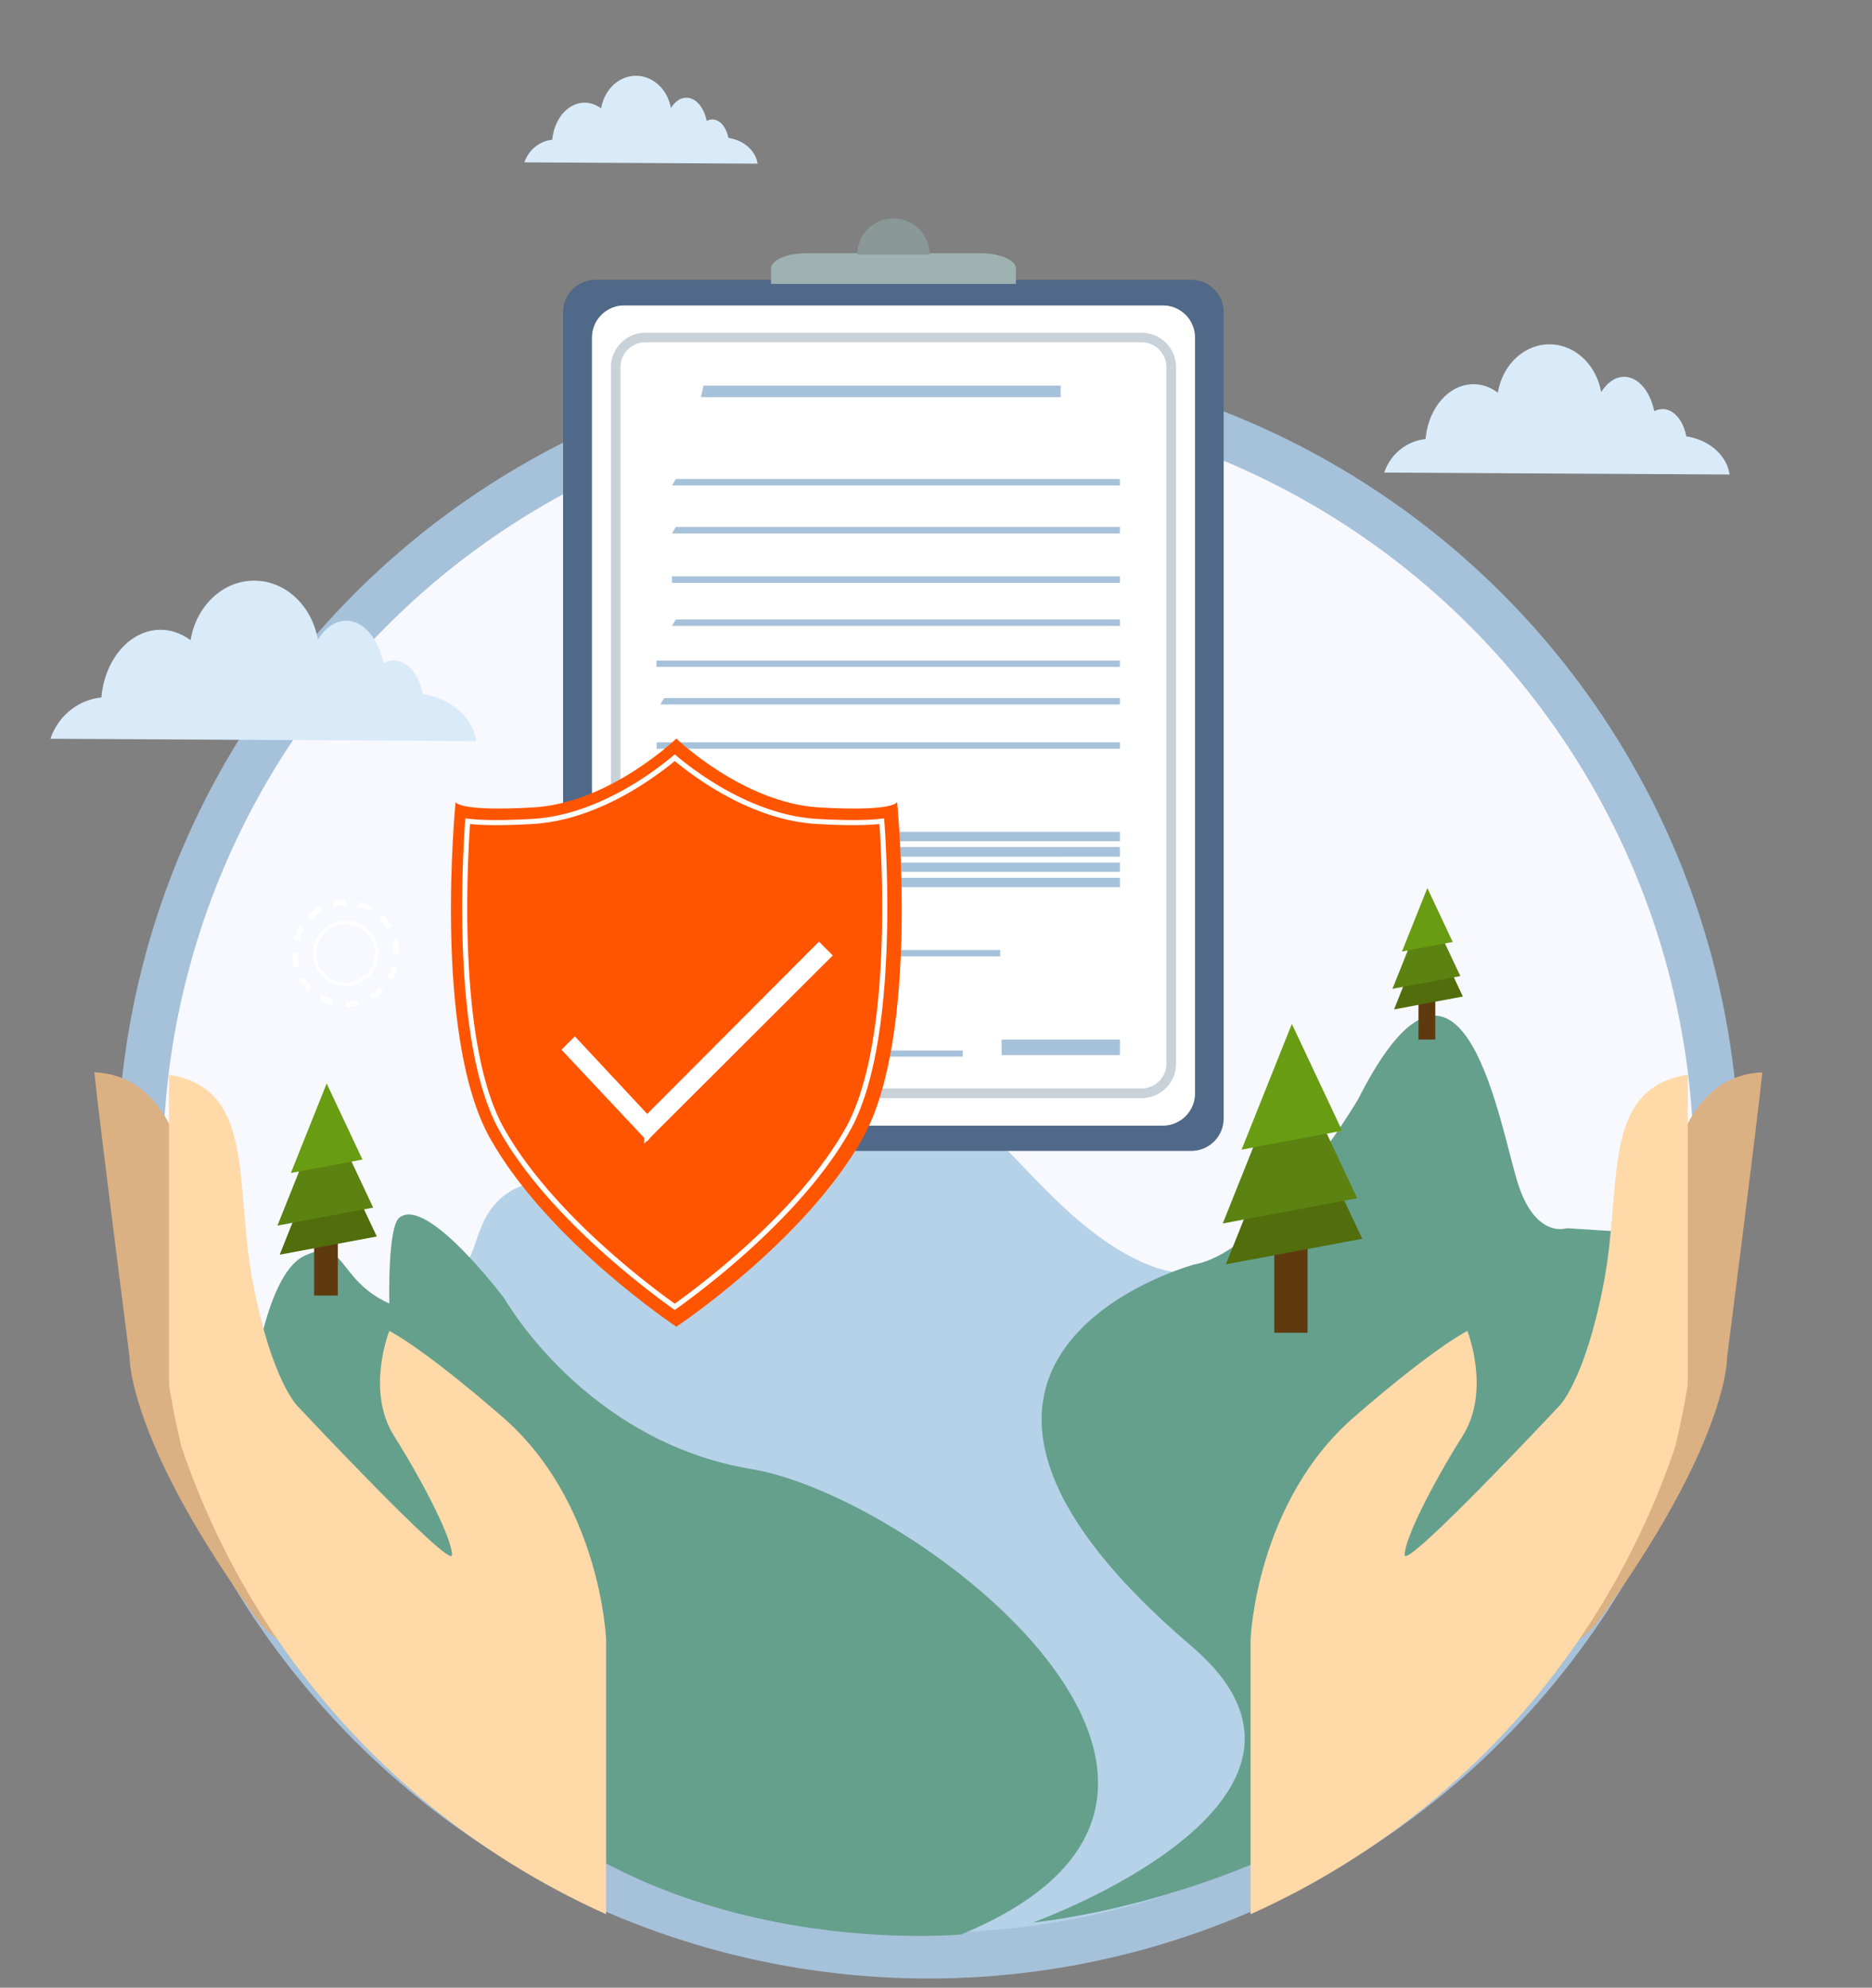 <svg xmlns="http://www.w3.org/2000/svg" xmlns:xlink="http://www.w3.org/1999/xlink" width="204.825" height="217.408" viewBox="0 0 204.825 217.408"><rect x="0" y="0" width="204.825" height="217.408" fill="#808080" stroke="none"/><circle fill="#F8F8FF" stroke="#A6C1DA" stroke-width=".25" stroke-miterlimit="10" cx="101.575" cy="129.158" r="86.25"/><path fill="#B5D2E8" d="M21.722 154.319c.909-2.904 4.508-2.193 6.208-4.037 2.918-3.164 2.614-9.313 5.395-12.934 1.627 1.267 5.027 7.008 6.958 7.16 3.265.26 3.363-3.851 4.646-6.551 8.773 4.096 5.322-3.364 10.196-7.166 4.059-3.166 9.661-.432 13.942-3.745 5.836-4.517 3.853-14.471 7.993-20.134 7.64-10.446 21.707 8.505 28.112 14.018 6.453 5.551 11.518 13.145 19.365 16.926 11.448 5.516 18.709-5.717 24.09-14.03 3.313-5.116 5.957-14.44 11.631-6.78 3.63 4.901 5.041 11.643 7.152 17.273.875 2.336 16.356-.428 18.282 2.57 1.173 1.823-1.142 7.051-1.674 8.801-2.077 6.828-4.429 14.586-8.042 20.795-6.53 11.222-11.271 20.082-22.152 28.09-17.666 13-30.666 16.333-52.334 18.333-12.005 1.108-26.091-3.466-36.697-8.466-11.078-5.219-20.893-12.864-28.516-22.467-3.689-4.647-6.887-9.86-9.767-15.035-2.304-4.142-5.793-9.373-4.788-12.621z"/><path fill="#FFF" d="M87.864 177.673l-.01-.593h.01c.438 0 .885-.054 1.31-.163l.141.555a5.27 5.27 0 01-1.451.201zm-1.468-.201a5.922 5.922 0 01-1.362-.56l.291-.505c.379.223.796.391 1.213.505l-.142.56zm4.278-.555l-.297-.504a4.656 4.656 0 001.043-.807l.424.408a5.607 5.607 0 01-1.17.903zm-6.809-.908a6.242 6.242 0 01-.899-1.162l.514-.294c.229.392.491.728.803 1.046l-.418.41zm8.873-1.153l-.505-.291c.223-.383.395-.793.514-1.223l.559.156a5.49 5.49 0 01-.568 1.358zm-10.324-1.371a5.61 5.61 0 01-.194-1.446l.582-.022v.022c0 .438.06.874.164 1.298l-.552.148zm10.555-1.441h-.053c0-.454-.061-.891-.17-1.307l.563-.151c.135.472.188.956.188 1.452l-.528.006zm-9.998-1.325l-.55-.167c.126-.473.313-.937.559-1.359l.505.295a5.508 5.508 0 00-.514 1.231zm9.278-1.21a5.013 5.013 0 00-.806-1.045l.417-.41c.342.353.648.746.887 1.17l-.498.285zm-7.946-1.062l-.424-.414c.357-.349.76-.648 1.169-.905l.299.512c-.38.22-.737.496-1.044.807zm6.099-.79a5.526 5.526 0 00-1.206-.514l.134-.553a5.94 5.94 0 011.37.553l-.298.514zm-3.843-.521l-.141-.552c.47-.131.953-.19 1.445-.19l.013.586h-.013a5.392 5.392 0 00-1.304.156zm1.305 8.338c-1.899 0-3.455-1.549-3.455-3.436a3.457 3.457 0 013.455-3.447 3.445 3.445 0 013.438 3.447 3.446 3.446 0 01-3.438 3.436zm0-6.53a3.085 3.085 0 00-3.09 3.095 3.095 3.095 0 003.09 3.088 3.104 3.104 0 003.088-3.088 3.095 3.095 0 00-3.088-3.095zm-50.039-58.808l-.01-.615h.01a5.51 5.51 0 001.359-.168l.146.574a5.424 5.424 0 01-1.505.209zm-1.524-.209a6.244 6.244 0 01-1.415-.58l.302-.523c.394.231.826.404 1.259.523l-.146.58zm4.442-.574l-.308-.522a4.963 4.963 0 001.083-.838l.44.425a6.06 6.06 0 01-1.215.935zm-7.07-.943a6.532 6.532 0 01-.934-1.207l.533-.305c.239.405.51.754.833 1.086l-.432.426zm9.211-1.198l-.522-.303a5.36 5.36 0 00.533-1.268l.578.161a5.647 5.647 0 01-.589 1.41zm-10.718-1.422a5.866 5.866 0 01-.202-1.503l.604-.023v.023c0 .455.062.908.17 1.348l-.572.155zm10.959-1.498h-.055c0-.471-.063-.923-.176-1.355l.586-.158c.14.49.194.993.194 1.508l-.549.005zm-10.38-1.375l-.571-.174c.13-.49.324-.973.58-1.411l.524.306c-.231.401-.4.824-.533 1.279zm9.632-1.256a5.228 5.228 0 00-.838-1.085l.434-.426c.355.365.673.775.921 1.215l-.517.296zm-8.249-1.103l-.44-.43a7.318 7.318 0 011.213-.94l.311.53a5.321 5.321 0 00-1.084.84zm6.331-.82a5.709 5.709 0 00-1.252-.533l.14-.573c.502.133.972.325 1.422.573l-.31.533zm-3.989-.541l-.146-.572a5.556 5.556 0 011.5-.198l.013.608h-.013c-.456 0-.914.052-1.354.162zm1.355 8.656c-1.972 0-3.587-1.607-3.587-3.566a3.588 3.588 0 013.587-3.578 3.575 3.575 0 013.569 3.578c0 1.959-1.6 3.566-3.569 3.566zm0-6.778a3.202 3.202 0 00-3.208 3.212 3.214 3.214 0 003.208 3.207 3.224 3.224 0 003.206-3.207 3.213 3.213 0 00-3.206-3.212z"/><circle fill="none" stroke="#A6C1DA" stroke-width="5" stroke-miterlimit="10" cx="101.575" cy="127.658" r="86.25"/><path fill="#DBB082" d="M19.731 126.175s-1.829-8.624-9.408-8.885c.523 5.227 3.855 31.166 3.855 31.166s-.196 9.406 14.503 29.4c7.645 7.253 7.057 0 7.057 0l-16.007-51.681z"/><path fill="#65A08D" d="M183.658 135.124l-12.231-.786s-3.304 1.188-5.276-4.68-5.987-32.231-17.54-9.454c0 0-9.74 16.615-17.99 18.115 0 0-37.313 10.108-.228 41.761 19.771 16.874-17.377 30.197-17.377 30.197s69.147-6.073 70.642-75.153z"/><path fill="#65A08D" d="M55.224 142.081s8.804 15.58 26.996 18.602 60.313 35.477 22.942 50.903c0 0-49.135 4.761-63.769-36.892-13.981-15.49-13.981-21.49-13.981-21.49s1.325-13.711 5.913-15.855 3.458 2.596 9.272 5.226c0 0-.204-8.279 1.076-9.37 2.99-2.547 11.551 8.876 11.551 8.876z"/><path fill="#5F3A0F" d="M139.424 127.555h3.644v18.216h-3.644z"/><path fill="#516D0C" d="M149.048 135.491l-14.917 2.797 7.458-18.645z"/><path fill="#5C8211" d="M148.498 131.063l-14.71 2.757 7.355-18.387z"/><path fill="#689C12" d="M146.849 123.681l-10.999 2.063 5.499-13.748z"/><path fill="#DBB082" d="M183.417 126.175s1.829-8.624 9.408-8.885c-.523 5.227-3.855 31.166-3.855 31.166s.197 9.406-14.503 29.4c-7.646 7.253-7.057 0-7.057 0l16.007-51.681z"/><defs><circle id="a" cx="101.575" cy="130.658" r="86.25"/></defs><clipPath id="b"><use xlink:href="#a" overflow="visible"/></clipPath><path clip-path="url(#b)" fill="#FFD9A8" d="M38.875 222.408h27.44v-43.121s-.588-15.19-11.565-24.5c-8.754-7.579-12.152-9.213-12.152-9.213s-2.613 6.524.523 11.5c3.291 5.217 6.337 11.236 6.337 13 0 1.765-16.921-16.299-16.921-16.299s-2.778-2.713-4.835-13.296c-2.134-10.976.393-21.365-9.211-22.934v33.91s2.744 19.011 11.367 31.163c8.625 12.151 8.625 25.284 8.625 25.284l.392 14.506zm125.398 0h-27.44v-43.121s.588-15.19 11.564-24.5c8.755-7.579 12.152-9.213 12.152-9.213s2.613 6.524-.523 11.5c-3.29 5.217-6.336 11.236-6.336 13 0 1.765 16.921-16.299 16.921-16.299s2.778-2.713 4.835-13.296c2.135-10.976-.393-21.365 9.212-22.934v33.91s-2.743 19.011-11.367 31.163c-8.626 12.151-8.626 25.284-8.626 25.284l-.392 14.506z"/><path fill="#5F3A0F" d="M34.371 128.727h2.595v12.975h-2.595z"/><path fill="#516D0C" d="M41.226 135.243l-10.625 1.991 5.312-13.279z"/><path fill="#5C8211" d="M40.833 132.089l-10.477 1.964 5.239-13.097z"/><path fill="#689C12" d="M39.659 126.831l-7.834 1.47 3.917-9.792z"/><path fill="#5F3A0F" d="M155.203 104.505h1.838v9.196h-1.838z"/><path fill="#516D0C" d="M160.06 108.997l-7.53 1.411 3.764-9.412z"/><path fill="#5C8211" d="M159.782 106.762l-7.426 1.391 3.713-9.283z"/><path fill="#689C12" d="M158.95 103.034l-5.553 1.042 2.777-6.94z"/><path fill="#516988" d="M133.887 122.348a3.546 3.546 0 01-3.537 3.535H65.148a3.546 3.546 0 01-3.537-3.535V34.141a3.546 3.546 0 013.537-3.536h65.202a3.546 3.546 0 013.537 3.536v88.207z"/><path fill="#93AFB0" d="M127.222 123.114h-58.92a3.527 3.527 0 01-3.525-3.544V36.931a3.516 3.516 0 013.525-3.517h58.92a3.512 3.512 0 013.528 3.517v82.639a3.524 3.524 0 01-3.528 3.544z"/><path fill="#FFF" d="M127.222 123.114h-58.92a3.527 3.527 0 01-3.525-3.544V36.931a3.516 3.516 0 013.525-3.517h58.92a3.512 3.512 0 013.528 3.517v82.639a3.524 3.524 0 01-3.528 3.544z"/><path fill="#12365A" d="M124.897 120.113H70.615c-2.077 0-3.769-1.694-3.769-3.789V40.17c0-2.06 1.693-3.778 3.769-3.778h54.282a3.791 3.791 0 013.783 3.778v76.15a3.78 3.78 0 01-3.783 3.793zM70.615 37.436a2.73 2.73 0 00-2.726 2.735v76.15a2.721 2.721 0 002.726 2.73h54.282c1.52 0 2.727-1.22 2.727-2.73V40.17a2.726 2.726 0 00-2.727-2.735H70.615z" opacity=".23"/><path d="M116.055 42.175H76.986l-.295 1.269h39.364zM73.948 52.389l-.421.707h49.008v-.707zm-.421 5.96h49.008v-.706H73.948zm-1.278 18.705h50.286v-.699H72.66zm1.278-8.592h49.008v-.698H73.948zm0-5.421h49.008v.708H73.527zm-1.699 9.208h50.707v.695H71.828zm1.782 18.739h48.924v1.019H73.61zm0 1.651h48.924v1.059H73.61zm0 1.707h48.924v1.01H73.61zm0 1.665h48.924v1.028H73.61zm0 2.102h13.833v.59H73.61zm-1.766-16.912h50.691v.699H71.844zm1.766 22.713h35.825v.69H73.61zm0 10.99h31.733v.664H73.61zm35.982-1.19h12.942v1.693h-12.942z" fill="#A6C1DA"/><path fill="#9EB2B1" d="M84.365 31.058v-1.674c0-.925 1.708-1.684 3.836-1.684h19.127c2.115 0 3.828.758 3.828 1.684v1.674H84.365z"/><path fill="#8A9998" d="M93.806 27.853a3.943 3.943 0 013.964-3.956 3.959 3.959 0 013.947 3.956h-7.911z"/><path fill="#F50" d="M98.156 87.707s-.136 1.091-8.502.609c-8.367-.486-15.652-7.536-15.652-7.536s-7.287 7.05-15.65 7.536c-8.367.482-8.501-.609-8.501-.609s-2.563 25.554 3.779 36.815c6.341 11.268 20.374 20.591 20.374 20.591s14.033-9.326 20.376-20.591c6.337-11.261 3.776-36.815 3.776-36.815z"/><path fill="#FFF" d="M73.825 143.279l-.163-.113c-3.148-2.244-13.822-10.272-18.997-19.462-5.071-9.007-4.17-28.227-3.773-33.906l.021-.294.294.038c.812.104 1.821.154 3.175.154 1.124 0 2.426-.045 3.874-.127 6.929-.401 13.073-4.964 15.392-6.907l.179-.15.179.15c2.32 1.943 8.464 6.505 15.393 6.907a68.94 68.94 0 003.875.127c1.353 0 2.361-.049 3.175-.154l.292-.038.02.294c.397 5.679 1.293 24.907-3.773 33.906-5.173 9.185-15.85 17.218-18.997 19.462l-.166.113zM51.429 90.131c-.403 5.975-1.188 24.574 3.723 33.297 5.034 8.943 15.36 16.792 18.673 19.168 3.313-2.376 13.644-10.229 18.673-19.168 4.908-8.714 4.124-27.318 3.725-33.297-.781.082-1.73.122-2.952.122-1.134 0-2.448-.043-3.907-.128-6.921-.398-13.05-4.832-15.539-6.886-2.487 2.054-8.616 6.487-15.539 6.886a68.194 68.194 0 01-3.905.128c-1.221 0-2.171-.04-2.952-.122z"/><path fill="#FFF" stroke="#FFF" stroke-miterlimit="10" d="M89.611 103.701l-18.807 18.856-7.919-8.486-.754.755 8.673 9.238.189-.236v.048l19.42-19.373z"/><path fill="#D9EBF9" d="M189.241 51.9c-.306-2.11-2.246-3.802-4.736-4.169-.313-1.715-1.35-2.978-2.594-2.985a1.92 1.92 0 00-.91.237c-.442-2.176-1.744-3.758-3.285-3.766-.991-.004-1.889.645-2.526 1.689-.515-2.975-2.832-5.228-5.625-5.241-2.825-.018-5.177 2.264-5.673 5.285-.777-.579-1.678-.919-2.641-.925-2.728-.015-4.979 2.613-5.273 6.003-2.104.21-3.85 1.676-4.521 3.661l37.784.211zm-106.35-34c-.207-1.424-1.517-2.567-3.198-2.815-.211-1.158-.911-2.011-1.751-2.015-.215 0-.42.057-.614.16-.299-1.469-1.178-2.537-2.218-2.542-.669-.003-1.275.436-1.706 1.141-.348-2.009-1.912-3.53-3.798-3.539-1.908-.012-3.496 1.528-3.831 3.568-.524-.391-1.132-.621-1.783-.625-1.841-.01-3.362 1.765-3.561 4.053-1.42.142-2.599 1.132-3.053 2.472l25.513.142zM52.103 81.061c-.376-2.601-2.769-4.687-5.839-5.14-.385-2.114-1.664-3.671-3.198-3.68a2.36 2.36 0 00-1.122.292c-.545-2.683-2.15-4.633-4.05-4.643-1.222-.005-2.329.795-3.115 2.083-.634-3.667-3.491-6.445-6.935-6.461-3.483-.022-6.382 2.792-6.994 6.516-.958-.714-2.068-1.133-3.255-1.141-3.363-.019-6.139 3.222-6.501 7.401-2.593.259-4.746 2.066-5.574 4.513l46.583.26z"/></svg>